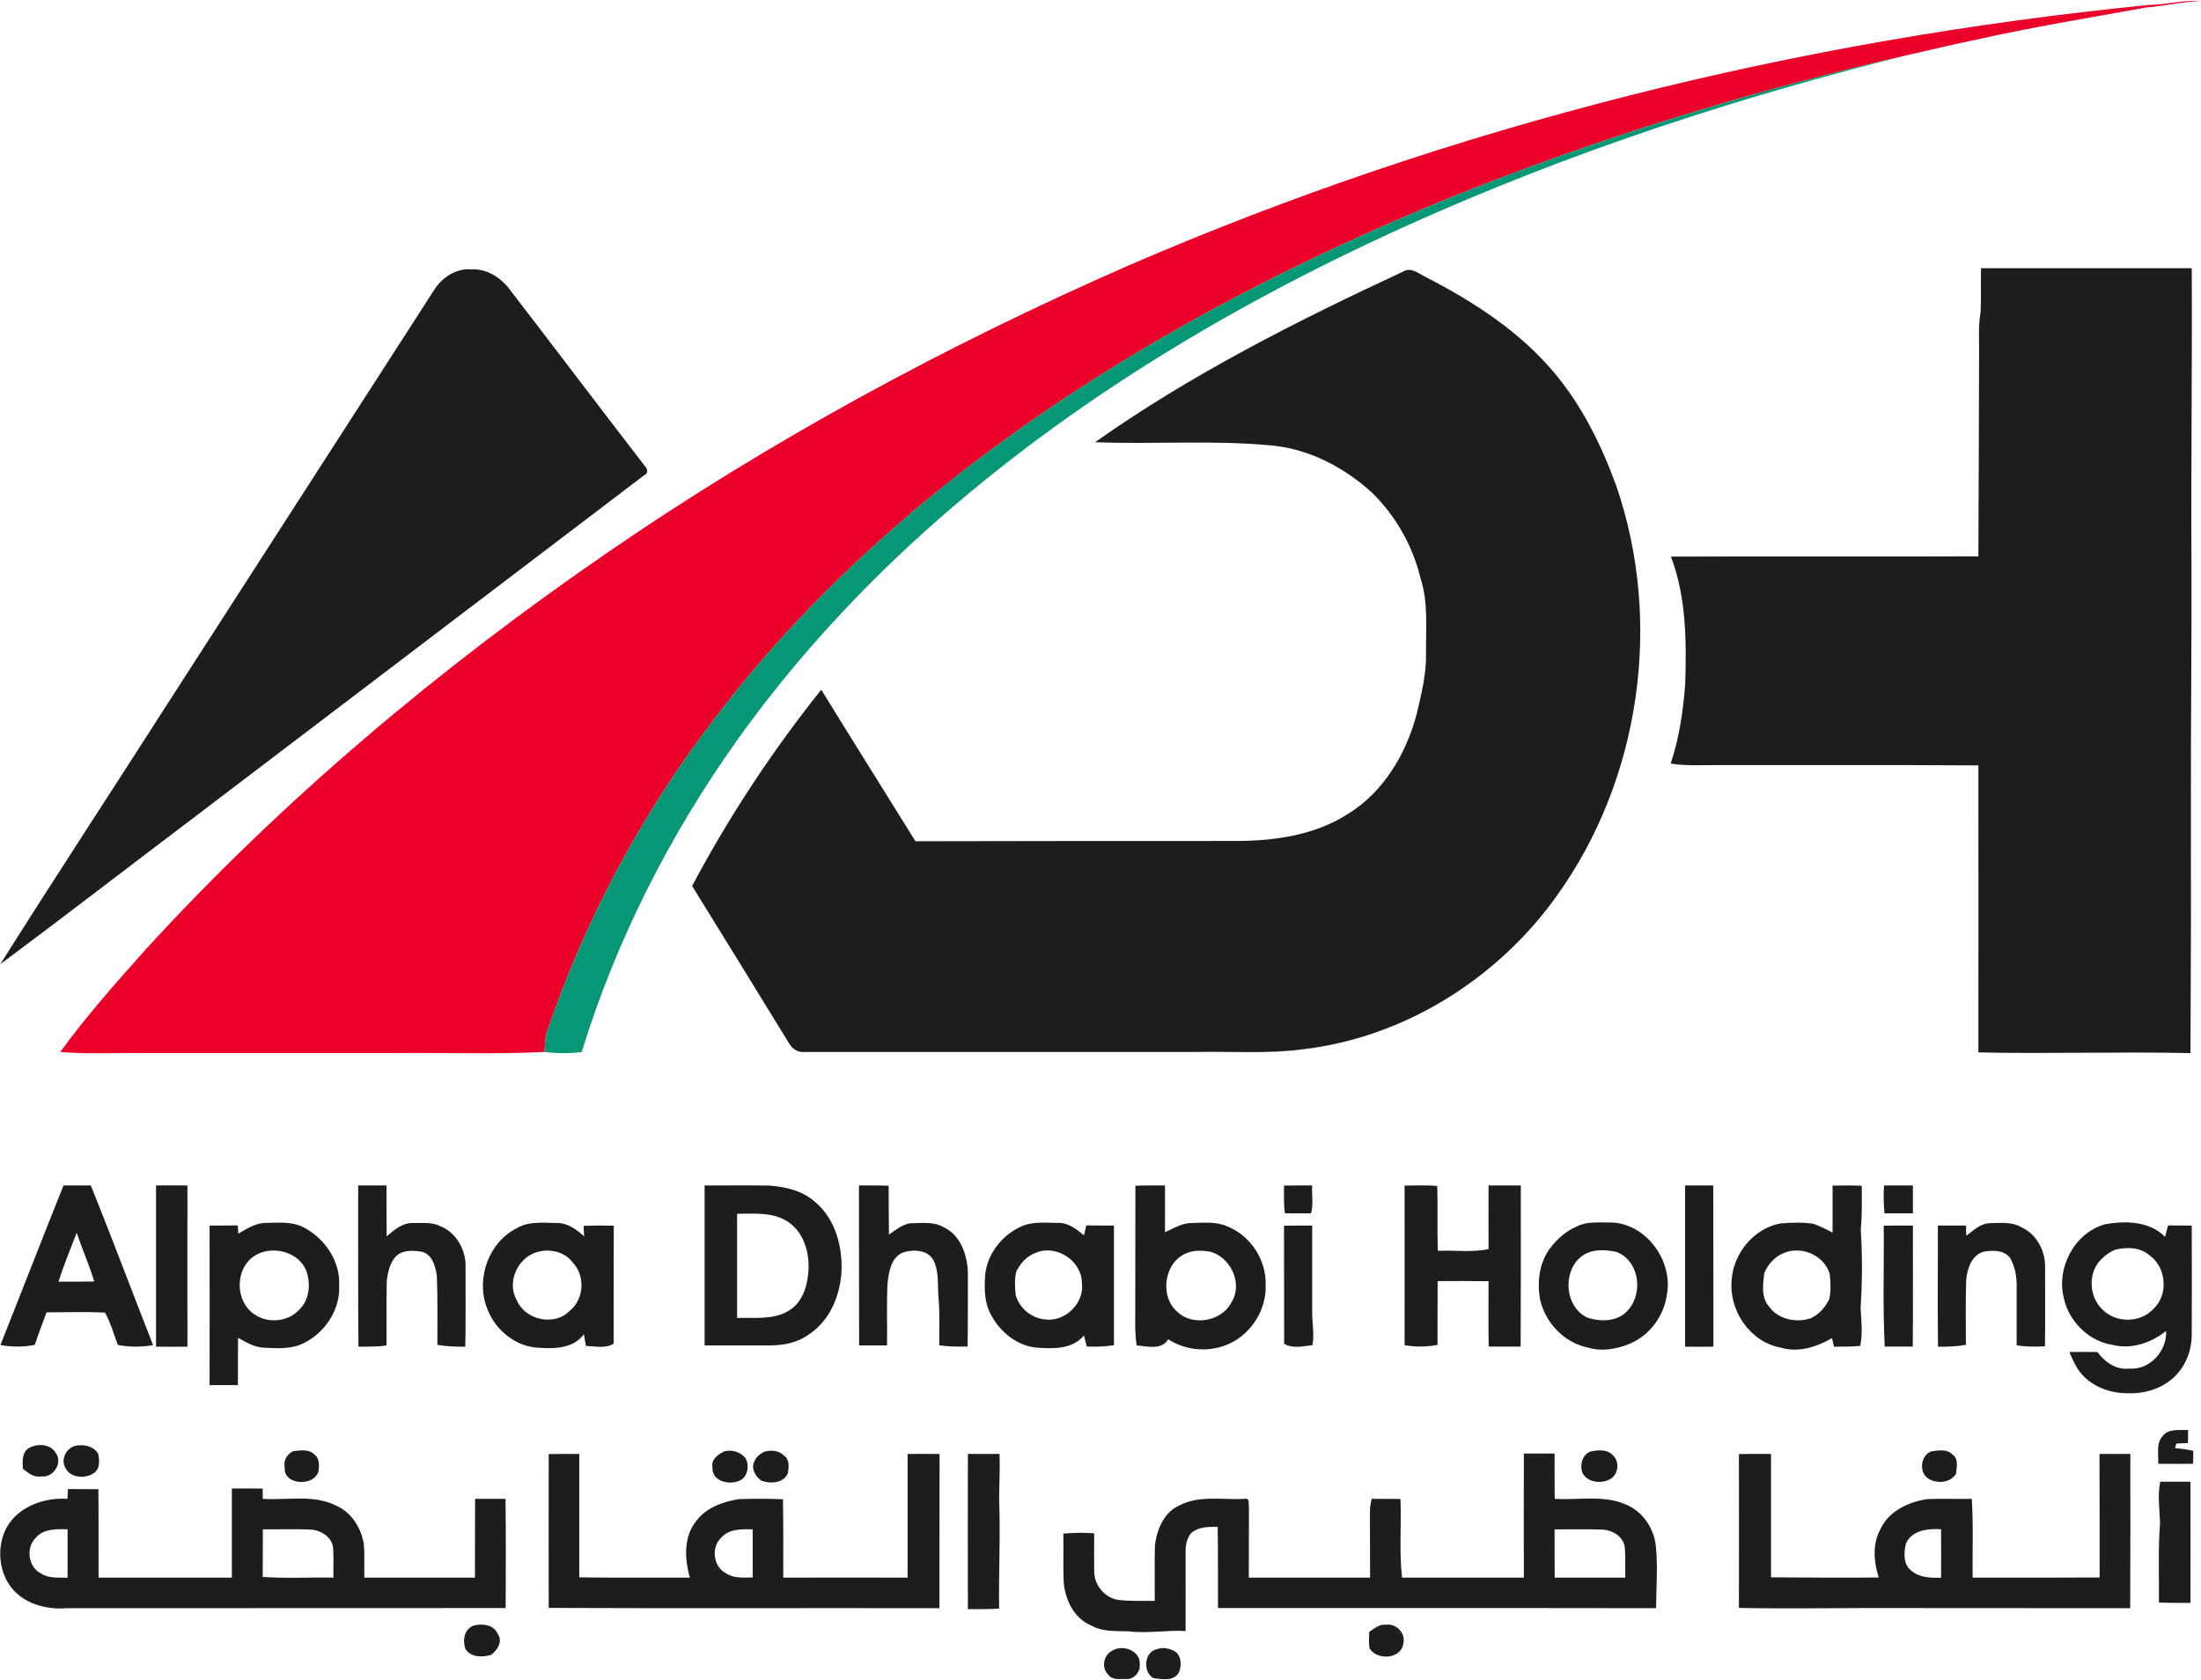 <svg version="1.2" xmlns="http://www.w3.org/2000/svg" viewBox="0 0 1570 1198" width="1570" height="1198">
	<title>313419607_414836854189470_4285292099221048837_n-svg</title>
	<style>
		.s0 { fill: #eb0029 } 
		.s1 { fill: #069777 } 
		.s2 { fill: #1d1d1b } 
	</style>
	<g id="#eb0029ff">
		<path id="Layer" class="s0" d="m1533.1 3.5c12.3-0.1 24.5-3.7 36.8-2.8-13.2 0.5-26.2 3.6-39.4 4.7-40.7 7.4-81.5 14-121.8 23.1-15.2 3-30.1 6.8-45.2 10.1-112.7 25.8-223.7 59.7-330.9 103.1-134.6 55.1-264.1 125.6-376.3 218.8-52.9 44.4-102 93.7-144 148.7-52.9 68.1-94.4 145-122.1 226.7-1.4 4.6-1.5 9.5-1.8 14.4-36.6 1.7-73.3 0.4-110 0.8q-88.3 0-176.6 0c-19.6-0.3-39.3 0.8-58.8-0.8 18.6-25.7 39.8-49.4 60.9-73.1 97.7-106.8 209.3-200.4 328.4-282.4 117.1-80.6 242.6-148.5 372.8-205.5 230.9-99.9 477.9-161.1 728-185.8z"/>
	</g>
	<g id="#069777ff">
		<path id="Layer" class="s1" d="m1032.6 141.7c107.2-43.4 218.2-77.3 330.9-103.1-123 30.3-243.9 70-359.4 122.1-132.5 59.8-258.9 136.6-364.7 237.1-41.7 39.7-80 83.1-113.5 130-48.3 67.8-86.5 143-111 222.6-8.8 1-17.7 1-26.5-0.1 0.3-4.9 0.4-9.8 1.8-14.4 27.7-81.7 69.2-158.6 122.1-226.7 42-55 91.1-104.3 144-148.7 112.2-93.2 241.7-163.7 376.3-218.8z"/>
	</g>
	<g id="#1d1d1bff">
		<path id="Layer" class="s2" d="m310.4 205.7c5.7-8.4 15.5-14.4 25.8-13.6 10.9-0.6 20.8 5.7 27.2 14.1 32.4 42.1 64.4 84.5 96.9 126.6 1.8 1.8 2 4.9-0.6 6-106.6 81-213.1 162-319.7 243-46.6 35.2-92.9 71-139.8 105.9 39.3-62.3 79.7-123.9 119.4-185.9q95.4-148 190.8-296.1zm690.5-12c5.7-3.6 11.4 1.7 16.5 4.1 33.6 17.3 66.2 38.4 90.8 67.5 20 23.6 33.9 51.7 44.5 80.6 33.7 97.2 17.6 210.2-42.7 293.7-42.1 58.7-108.5 100.4-180.7 108.8-25.1 3.3-50.5 1.4-75.8 1.9q-139.7 0-279.5 0c-4.6 0.5-8.9-2.1-11.1-6.1q-34.5-56.2-69.2-112.3c26.2-49.4 57.2-96.3 92.1-140 22.2 36.1 44.8 72 67.2 108.1 76.4-0.1 152.9-0.3 229.4-0.2 27.2-0.1 55.5-4.2 78.8-19.1 25.6-15.6 41.8-42.9 49.3-71.4 3.4-14.2 7-28.6 6.7-43.3-0.2-17.9 1.7-36.2-3.9-53.5-5.5-23-17.6-44.4-34.5-61-20.1-18.4-45.7-31.7-73.1-33.9-41.4-3.8-83.1-0.6-124.6-2.2 68.6-48.4 143.8-86.4 219.8-121.7zm412.2-2.4q75.1 0 150.3 0c0.4 69.9-0.6 139.9-0.2 209.8 0.2 57.1-0.5 114.2-0.4 171.3q0.2 89.3-0.3 178.7c-50.5-1.1-100.9 0.6-151.3-0.5 0.1-68.3 0-136.5 0-204.7-62.1-0.4-124.2-0.1-186.3-0.2-11.1-0.1-22.2 0.7-33.2-1.1 6.2-18.4 8.9-37.7 10.4-56.9 0.9-30.4 0.8-61.8-10.2-90.7 73.1-0.3 146.2 0.1 219.3-0.2 0.3-47.2 0.3-94.5 0.5-141.8 0.2-10.8-0.8-21.8 1.1-32.6 0.5-10.3 0-20.7 0.3-31.1z"/>
		<path id="Layer" fill-rule="evenodd" class="s2" d="m1061.8 845.5q11.5 0 23 0c0 38.3 0.1 76.6-0.1 114.9q-11.4 0.1-22.8 0c-0.3-15.6-0.1-31.1-0.1-46.6-12.1-0.2-24.3-0.1-36.3-0.1-0.1 15.1-0.1 30.3-0.1 45.5-7.8 1.5-15.7 1.6-23.5 0.2 0.1-38 0-75.9 0-113.8 7.8 0 15.6-0.5 23.3 0.3 0.5 15.4-0.1 30.8 0.4 46.2 12-0.5 24.3 1.3 36.2-1.2-0.1-15.2 0-30.3 0-45.4zm282.1 0q10.3 0 20.6 0c0 6.6 0 13.3 0 19.9-6.8 0-13.5 0-20.3 0-0.5-6.6-0.8-13.3-0.3-19.9zm-1298.6 0c6.5 0 13 0 19.5 0 15.2 37.8 29.5 75.9 44.4 113.9-8.4 1.4-16.9 1.5-25.2-0.2-2.8-7.7-5.1-15.8-9.1-23-13.9-0.7-27.8-0.2-41.7-0.2-2.8 7.7-5.8 15.4-8.4 23.2-8.1 1.6-16.4 1.6-24.5 0.1 15.1-37.9 29.8-75.9 45-113.8zm9.4 33.8c-4.5 11.5-9.2 23-13 34.8 8.5 0 17 0.1 25.5-0.1-3.5-11.8-8.6-23.1-12.5-34.7zm56.6-33.8q11.2-0.1 22.4 0c0 38.4-0.1 76.7 0 115q-11.2 0.1-22.4 0 0-57.5 0-115zm144.2 0q10.1 0 20.2 0c0 12.1 0 24.2 0.1 36.3 5.3-4.5 11.2-9.7 18.7-9.5 6.5 0.1 13.5-0.8 19.5 2.2 11.6 4.5 18.6 17.4 18.1 29.6-0.1 18.8 0.2 37.6-0.2 56.4-6.7 0.1-13.3-0.2-19.9-1.3-0.1-16.5 0.3-33-0.4-49.5-1.1-6.6-3.2-15.1-10.7-16.9-6.4-1.1-14.2-1.5-19 3.8-3.9 4.6-5.2 10.8-6 16.6-0.4 15.5-0.1 31-0.2 46.4-6.6 1.1-13.3 0.8-20 0.9-0.4-38.3-0.1-76.7-0.2-115zm247.1 0c15.4 0.1 30.9-0.2 46.3 0.1 11.5 0.9 23.6 3.6 32.4 11.6 14.7 12.1 19.9 32.3 18.9 50.6-1.2 17-8.7 34.7-23.5 44.1-8 5.9-18.2 7.7-27.9 7.7q-23.1 0-46.2 0 0-57.1 0-114.1zm23.2 20.2c0 24.8 0 49.5 0 74.3 12.2-0.4 25.4 1.5 36.4-4.9 8.5-4.8 12.7-14.4 13.9-23.7 2.4-14.4-1.3-31.6-14.2-40.1-10.7-7-23.9-5.6-36.1-5.6zm86.9-20.2c7.1 0 14.2-0.1 21.2 0.2 0.1 11.6 0 23.2 0.2 34.8 5.3-3.5 10.6-8.3 17.4-8.1 7.3-0.1 15.2-1 21.8 3 12 5.6 16.7 19.8 17.1 32.3-0.1 17.6 0.1 35.1-0.2 52.7-6.7 0.1-13.5 0.1-20.2-0.9-0.1-11.9 0.5-23.8-0.7-35.6-0.5-8.4 0.4-17.5-3.5-25.2-4.3-7.5-14.4-7.7-21.7-5.4-8.5 3.5-10.1 13.8-11 21.9-0.8 14.8-0.1 29.6-0.4 44.4q-10 0-19.9 0c-0.1-38.1 0-76.1-0.1-114.1zm197.2 0.2c7-0.3 14.1-0.2 21.1-0.2 0.1 11.1 0 22.2 0 33.3 6.1-2.6 12-6.5 18.8-6.5 8.6-0.2 17.8-1.2 25.9 2.5 16.5 6.6 27.8 24.2 27.1 41.9 0.6 16.8-9.4 33.2-24.3 40.9-14.2 7.2-31.8 6.3-45.2-2.4-4.8 8-14.9 5-22.5 4.4-1.5-9.4-0.9-18.9-1-28.4 0.1-28.5 0-57 0.1-85.5zm37 47.9c-16.5 6-20.2 31-7 42.1 11.1 10.5 31.8 6.7 38.6-7 8.4-13.5-1-32.8-16-36.1-5.2-0.7-10.7-1-15.6 1zm69-48c6.7-0.1 13.4-0.1 20.1-0.1-0.5 6.6 1.1 13.6-0.9 19.9-6.2 0.1-12.4-0.1-18.5 0-1.1-6.5-0.6-13.2-0.7-19.8zm286.1-0.1c6.7 0 13.4 0 20.1 0 0.1 38.3 0 76.7 0.1 115q-10.1 0.1-20.2 0 0-57.5 0-115zm105.2 0.1c6.9-0.1 13.9-0.2 20.8 0.1 0.1 10.4 0.3 20.9-0.7 31.4 1.2 18.6 1.1 37.3-0.1 55.9 0.5 9 1.6 18-0.3 26.9-6.2 0.7-12.4 0.5-18.7 0.6-0.3-1.6-1.1-4.6-1.4-6.1-11 6.3-24.2 10.6-36.8 6.7-21.7-4-36.8-26.4-34.8-48 1.2-19.1 15.7-36.9 34.7-40.5 7.8-0.7 15.7-0.9 23.4 0.2 4.8 1.6 9.4 4 13.9 6.3q0-16.8 0-33.5zm-34.8 48.1c-6.4 2.5-11.2 8-13.9 14.2-1 8-2.4 17.5 3.5 24.1 6.4 9 19 11.5 29.1 8.4 6.2-2.5 10.8-7.9 13.7-13.7 1.4-6 1-12.4 0.3-18.4-4.3-13.2-20.1-19.9-32.7-14.6zm130.2-12.3c5-3.8 10.2-8.9 16.9-9 7.4-0.1 15.3-1.1 22 2.7 11.1 4.8 17.7 17.2 17.3 29-0.1 18.7 0.2 37.4-0.1 56.1-6.8 0.4-13.6 0.4-20.2-0.7 0-14.3 0-28.6 0-42.9 0-6.7-1.3-13.6-4.7-19.4-4.3-5.8-12.4-5.5-18.7-4.5-8.8 2.4-11.9 12.3-12.6 20.4-0.5 15.4-0.2 30.7-0.2 46.1-6.6 1.1-13.2 1.4-19.9 1.3-0.4-28.8 0-57.6-0.1-86.4 6.6 0 13.3 0 20.1 0q0 3.6 0.2 7.3zm-1253.1-7.3c6.7 0 13.4 0 20.1-0.1 0.1 1.5 0.3 4.5 0.4 5.9 6.1-3.6 12.6-7.8 20-7.7 9.5-0.2 19.6-1.1 28.1 4 14.2 8 24.7 23.9 23.8 40.5 1 17.1-9.9 33.6-24.9 41.1-8.8 4.6-19.2 3.9-28.8 3.4-6.7-0.2-12.6-3.9-18.4-7-0.1 11.2-0.1 22.4-0.1 33.7q-10.1 0-20.2 0c0-37.9 0.1-75.9 0-113.8zm34.4 20.3c-16.5 7.9-17.2 33.7-2 43.3 9.3 6.3 23.5 5.1 31.2-3.3 7.7-6.9 8.7-18.7 5.4-28-5.2-13.1-22.4-17.9-34.6-12zm185.1-18.6c8.7-5 19-3.6 28.5-3.5 7.5-0.1 13.8 4.7 19.2 9.5q-0.3-3.8-0.4-7.5 10.7-0.4 21.5-0.1c-0.1 28.1 0 56.1-0.1 84.2-5.9 3.6-13.2 1.7-19.7 1.6-0.5-2.8-1.1-5.6-1.5-8.4-7.3 10-20.5 10.5-31.7 9.7-16.9-0.5-32-12.9-37.5-28.6-8-20.9 1.4-47 21.7-56.9zm11.2 18.3c-12.1 5.4-18.4 21.4-11.6 33.2 6 14.2 26.9 18.9 37.8 7.6 10.4-8.4 11.2-25.1 2-34.6-6.4-8.5-18.8-10.4-28.2-6.2zm347.1-18.8c8.3-4.4 18.1-3.1 27.2-3.1 7.3-0.3 13.4 4.4 18.7 8.9q0.8-3.6 1.7-7.1c6.5 0.1 13.1 0.1 19.7 0.1q0 42.7 0 85.3c-6.4 1.1-13 1.2-19.4 1q-1-4-2-7.9c-7.7 9.3-20.4 9.6-31.5 8.8-15-0.3-28.1-10.8-34.9-23.7-4.4-8-4.7-17.4-4.2-26.3 0.6-15.3 11-29.4 24.7-36zm11.4 18.3c-6.2 2.2-10.8 7.4-13.7 13.2-1.5 5.4-1 11.2-0.5 16.8 2.5 9.4 11.4 16.7 21.2 17.5 14.2 1.8 28.1-11.9 26-26.2-0.1-15.8-18.4-27.7-33-21.3zm177.2-19.4c6.7-0.1 13.4-0.1 20.1-0.1 0 20.2 0 40.4 0 60.7-0.2 8.2 1.7 16.4 0.2 24.6-6.6 0.7-14.2 2.7-20.2-1-0.1-28.1 0-56.1-0.1-84.2zm209 0.5c6.9-3.6 14.9-2.7 22.5-2.8 26-0.7 46.6 27.2 41.5 52.1-2.2 15.1-12.6 28.8-26.8 34.6-9.2 3.6-19.5 5.5-29.1 2.6-17.1-3.3-30.8-17.8-34.5-34.6-2.1-12.2-0.6-25.5 6.8-35.8 5.1-6.8 11.6-12.8 19.6-16.1zm5.5 19.9c-16.1 9.3-15.2 36.9 1.6 45 9.6 3.4 22.3 3.2 29.3-5.2 11.2-12.4 7.9-35.7-8.6-41.6-7.3-1.4-15.6-2.1-22.3 1.8zm341.7 31.1c-5.3-21.4 7.4-46 29-52.4 14.7-2.8 31.9-2.5 43.3 8.8q1-4.1 2.1-8.1c5.6 0.1 11.3 0.1 16.9 0.1 0.1 25.6 0.1 51.2 0 76.9 0.2 10.8-3.6 21.9-11.2 29.8-8.5 9-21.2 13.2-33.4 12.9-12.6 0.3-26-4.2-34.3-14.1-3.8-4.5-6.1-9.9-8.4-15.3 6.6-0.1 13.3-0.1 20 0 5.3 7.1 13.2 12.9 22.6 11.8 14.7 1.3 27.2-12.6 26.4-26.8-10.6 8.5-24.8 13.3-38.3 9.9-17-2.7-31.1-16.8-34.7-33.5zm36.8-34.4c-3.5 1.4-6.7 3.5-9.3 6.2-10.5 9.2-9.8 27.2 0.1 36.5 9.5 9.7 26.8 9.7 36.1-0.2 11.3-10.1 9.6-30.1-2.7-38.6-6.6-5.8-16.1-5.8-24.2-3.9zm-165.2-17.1c6.9-0.2 13.9-0.1 20.8-0.1-0.1 28.8 0.2 57.5-0.1 86.3-6.7 0-13.4 0-20 0-1.5-28.7-0.4-57.5-0.7-86.2zm199.2 149.7c4.4-5.2 11.8-3.7 17.9-4q-0.1 4.6-0.1 9.3-4.2 0.2-8.3 0.4c-0.3 0.8-0.7 2.5-0.9 3.3q6.6 0.4 13 1.9-0.1 4.5-0.1 9.2c-8.3 0.1-16.6 0.1-24.9 0 0.4-6.7-1.8-14.7 3.4-20.1zm-1522.9 9.3c6-3.9 16.1-3.7 19.9 3.3 5 6.9-1.9 17.6-10.3 16.5-5.3 1-9.5-2.3-13.3-5.5-0.2-4.9-0.8-10.9 3.7-14.3zm33.8-2c6-1.3 12.8 0.1 16.2 5.6 1.1 4.8 1.4 11.2-3.4 14.1-6.4 4.2-17.4 3-20.4-4.9-2.8-5.9 1.5-13.4 7.6-14.8zm155.4 3.8c5-0.5 11.3-1.7 15.2 2.5 3.2 2.4 3.3 6.7 3 10.4-1.2 12.6-25.6 12.1-24.3-1.4-1-5 1.6-9.3 6.1-11.5zm924.9 0.4c5.4-1.3 12.3-1.9 16.4 2.5 5.1 4.7 3.9 14-2.2 17.2-6.3 3.3-15.9 2.3-19.5-4.5-2-5.5-0.4-12.6 5.3-15.2zm243.3-0.2c5.1-0.7 11.4-2 15.3 2.2 4.5 2.9 3 9.1 2.6 13.6-3.9 6.8-13.6 7.4-19.8 3.6-6.9-4.4-5.6-16.3 1.9-19.4zm-860.6-0.1c5.5-1.3 11.6 0.4 15.1 5.1 2.6 4.8 1.7 12-3.1 15.2-7.3 4.4-21.3 1.6-20.6-8.9-1.1-5.6 4.1-9.3 8.6-11.4zm28.8 0.2c4.7-1.2 10-0.8 13.6 2.8 4.2 2.8 3.5 8.4 2.8 12.8-3.2 7.1-12.6 7.5-19 5.1-4.3-3-7.6-9-4.7-14 1.3-3.2 4.2-5.4 7.3-6.7zm541.4 1.4q10.9 0 21.9 0c0 10.8 0 21.5 0.1 32.3 17 1.1 35-3 51.1 4.2 11.9 5 20 17.3 21.1 30.1 1.4 14.5 0.2 29.1 0.1 43.7-104.2-0.2-208.3 0-312.5-0.1-0.1-19.3 0.1-38.6-0.2-57.9-6.4-0.1-13.5-0.1-18.8 4.3-3.4 3.9-4.3 9.4-4.1 14.4 0.1 18.6 0 37.1 0 55.6-13.6-0.8-27.2 1.9-40.9 0.2-8.9-0.3-18.2 0.5-26.3-4.1-12.5-5.1-19-18.8-19.8-31.7-0.4-11.3 0-22.6-0.2-33.9 7.3-0.6 14.7-0.8 22-0.2 0 9-0.1 18 0 27-0.1 9.7 7.4 19 17.2 20.5 8.6 1 17.3 0.6 26 0.7 0.1-13.2-0.2-26.3 0.1-39.5 1.4-11.2 6.3-23.6 17.3-28.5 14.5-7.7 31.3-3.8 46.9-4.8 3.7-0.9 2.5 4.2 2.9 6.3q-0.1 25-0.1 49.9c28.8 0 57.7 0 86.5 0-0.1-15.4 0-30.8-0.1-46.2-0.1-3.4 0.5-6.7 1.2-10q10.3 0 20.6 0.1c0.7 18.7-1 37.5 1.1 56.1 28.9-0.1 57.9 0.1 86.9 0-0.1-29.5 0-59 0-88.5zm21.9 54.1c0 11.5 0 22.9 0.1 34.4 16.7 0 33.5 0 50.3 0-0.2-7.4 0.4-14.9-0.4-22.3-1.5-7.7-9.5-11.9-16.8-12-11.1-0.3-22.1-0.1-33.2-0.1zm-717.5-53.7c7.3-0.2 14.6-0.1 21.8-0.1 0 29.3 0 58.7 0 88 26.3 0.4 52.6 0.1 78.9 0.2-3.8-13.2-4.6-29.4 4.7-40.6 7.1-9.4 19-13.6 30.3-15.4 10.4-0.3 20.9-0.4 31.4 0.1 0.4 18.6 0.1 37.3 0.2 55.9 29.5-0.1 59.1 0 88.7 0q0-44.1 0-88.2 11.4-0.1 22.8 0c-0.1 36.6 0 73.3-0.1 110-92.9-0.2-185.8 0.2-278.7-0.2-0.1-36.6 0-73.2 0-109.7zm123 59.7c-7.4 7-5.6 20.8 3.6 25.4 5.6 3.7 12.5 2.9 18.9 2.9 0-11.4 0-22.9 0-34.3-7.8-0.3-17-0.4-22.5 6zm176-59.8c7.5 0 15 0 22.6 0 0.4 11-0.3 22-0.3 33 1 25.8-0.4 51.5 0 77.3-7.4 0.5-14.9 0.4-22.3 0.4-0.1-36.9 0-73.8 0-110.7zm550 0.1c7.6-0.2 15.2-0.2 22.9-0.1q0 44 0 88c25.6 0.1 51.2 0.4 76.8 0.1-3.5-11.1-4.6-23.8 1.2-34.4 5.9-12.9 20-19.5 33.4-21.5 10.6-0.5 21.2 0.1 31.8-0.2 1.2 18.7 0.4 37.4 0.6 56.2 30.2 0 60.4 0.1 90.6-0.1 0-29.3 0-58.7-0.1-88.1 7.4 0 14.7 0 22 0 0 36.6 0.1 73.3-0.1 110-54.9-0.1-109.9 0-164.8-0.1-38.1-0.2-76.2 0.7-114.3-0.1q0.1-54.9 0-109.7zm119.2 63.6c-1.6 6.6-2.2 15.3 4 19.7 5.8 5.1 13.8 4.9 21 4.9q0.1-17.3 0-34.6c-9.1-0.6-20.7 0.6-25 10zm181.3-43.9c7.2 0 14.4 0 21.6 0 0.1 28.8 0 57.6 0 86.4-7.5 0-15 0.1-22.5-0.2 0.2-18.9-0.7-37.9 0.8-56.8-0.3-9.8-1.9-19.6 0.1-29.4zm-1492.4 5.2c7.2 0.1 14.4 0.1 21.7 0.1 0.2 21 0 42 0.1 63.1 31.7 0 63.4 0 95.1 0 0-21.2 0-42.4 0-63.6 7.3 0 14.7 0 22 0.1q0 3.6 0 7.3c17.7 1.2 36.5-3.4 52.9 5.1 10.6 4.8 17.2 15.7 19.2 26.9 0.7 8.1 0.2 16.2 0.4 24.2 26.3 0 52.6 0 78.9 0 0-18.7 0-37.4 0.1-56.2q10.9 0 21.7 0c0.3 26 0.2 52 0.1 77.9-104.3 0.1-208.7 0-313.1 0.1-15.3 1.3-32.8-3.7-41.4-17.4-7.5-11.7-8-27.6-1.6-39.9 8.4-15.2 26.9-21.8 43.5-20.7 0.1-2.3 0.2-4.7 0.4-7zm-22.8 34.6c-7.5 7.1-5.7 21.2 3.7 25.7 5.6 3.7 12.5 2.7 18.8 3 0-11.6 0.1-23.1 0-34.6-7.8-0.1-16.9-0.5-22.5 5.9zm161.8-5.8c0 11.3-0.1 22.6-0.1 33.9 16.8 1.2 33.6 0.2 50.4 0.5-0.1-7.4 0.4-14.8-0.3-22.2-1.5-7.5-9.4-11.9-16.6-12.1-11.1-0.4-22.3-0.1-33.4-0.1zm150.7 68.5c6.1-1.4 13.8-0.6 16.7 5.8 4.1 5.3-0.1 12.1-4.8 15.3-6.2 1.7-14.2 1.8-18.1-4.3-2.2-6.2-0.9-14.5 6.2-16.8zm638.5 4.6c3.6-2.4 7.3-5.7 12-5.1 7.3-1 14.2 6.1 12.3 13.4-1.4 11.2-18.9 12.3-24.1 3.4-0.7-3.9-0.3-7.9-0.2-11.7zm-183.5 13.5c7.5-4.9 20.6-0.1 19.8 9.8 0.5 5.4-4.2 10.8-9.9 10.3-4.2-0.1-9.8 1-12.6-3.1-5-4.9-3.4-13.8 2.7-17zm32-1.1c4.1-1.7 8.8-0.7 12.7 1.4 4.9 3 5.1 10.2 3.1 15-3.6 6.6-12 5-18.2 4.2-7.7-4.1-6.8-18.8 2.4-20.6z"/>
	</g>
</svg>